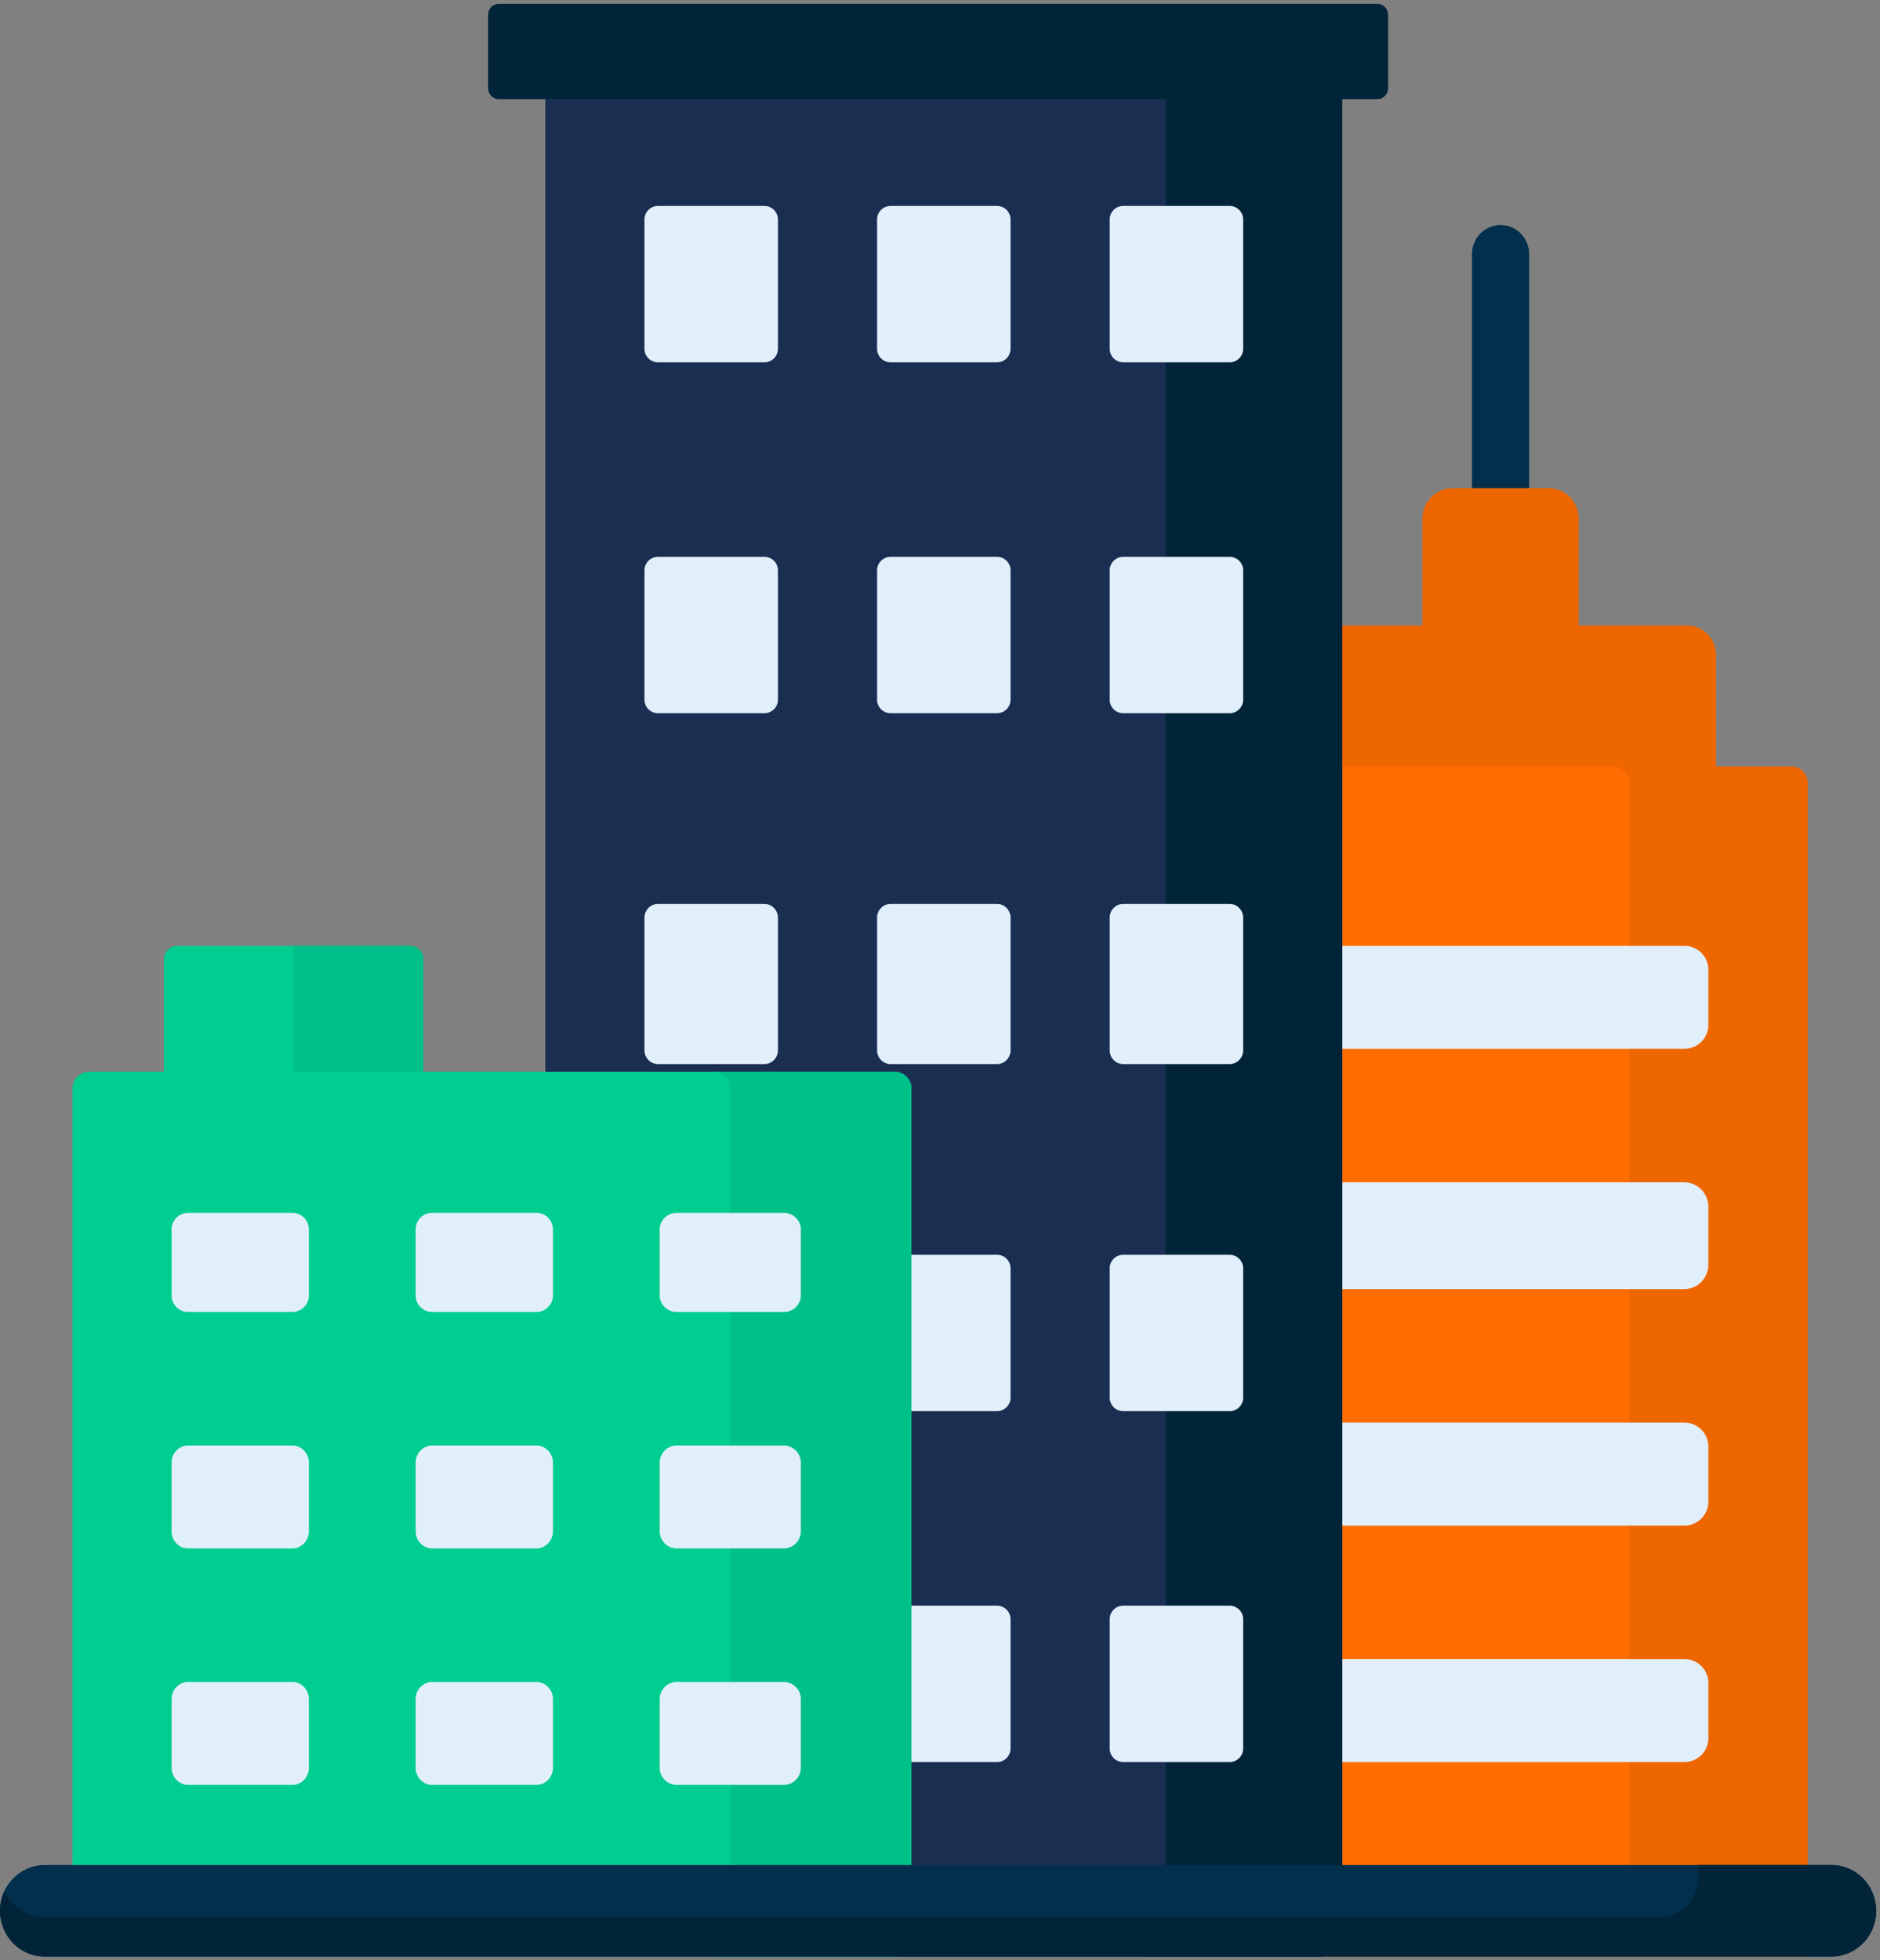 <svg xmlns="http://www.w3.org/2000/svg" overflow="hidden" viewBox="0 0 493 514">
  <rect x="0" y="0" width="493" height="514" fill="#808080" stroke="none"/>
  <defs>
    <clipPath id="a">
      <path d="M126 106h493v514H126z" />
    </clipPath>
  </defs>
  <g clip-path="url(#a)" transform="translate(-126 -106)" fill-rule="evenodd">
    <path
      d="M233.531 354h-61.062c-1.916 0-3.469 1.567-3.469 3.5v41c0 1.933 1.553 3.5 3.469 3.5h61.062c1.916 0 3.469-1.567 3.469-3.5v-41c0-1.933-1.553-3.5-3.469-3.5z"
      fill="#00CD90" />
    <path d="M233.529 354H203v48h30.529c1.917 0 3.471-1.567 3.471-3.5v-41c0-1.933-1.554-3.5-3.471-3.5z"
      fill="#00C089" />
    <path
      d="M519.5 165c-4.143 0-7.5 3.411-7.5 7.62v76.76c0 4.209 3.357 7.62 7.5 7.62s7.5-3.411 7.5-7.62v-76.76c0-4.208-3.357-7.62-7.5-7.62z"
      fill="#022F4B" />
    <path
      d="M532.118 278h-25.235c-4.354 0-7.883-3.583-7.883-8.002v-27.996c0-4.419 3.529-8.002 7.883-8.002h25.235c4.353 0 7.882 3.583 7.882 8.002v27.996c0 4.419-3.529 8.002-7.882 8.002z"
      fill="#E60" />
    <path
      d="M568.389 360h-97.777c-4.204 0-7.612-3.446-7.612-7.695v-74.61c0-4.25 3.408-7.695 7.612-7.695h97.777c4.204 0 7.611 3.446 7.611 7.695v74.61c0 4.249-3.407 7.695-7.611 7.695z"
      fill="#E60" />
    <path d="M600 619H428V307h167.777a4.219 4.219 0 014.223 4.214V619z" fill="#FF6D00" />
    <path d="M595.772 307H549a4.221 4.221 0 014.228 4.214V619H600V311.214a4.221 4.221 0 00-4.228-4.214z" fill="#E60" />
    <path
      d="M567.694 381h-98.388c-3.483 0-6.306-2.804-6.306-6.261v-14.478c0-3.458 2.824-6.261 6.306-6.261h98.388c3.483 0 6.306 2.804 6.306 6.261v14.478c0 3.457-2.823 6.261-6.306 6.261zM567.694 444h-98.388c-3.483 0-6.306-2.907-6.306-6.492v-15.015c0-3.587 2.824-6.493 6.306-6.493h98.388c3.483 0 6.306 2.907 6.306 6.493v15.015c0 3.585-2.823 6.492-6.306 6.492zM567.694 506h-98.388c-3.483 0-6.306-2.804-6.306-6.261v-14.478c0-3.458 2.824-6.261 6.306-6.261h98.388c3.483 0 6.306 2.804 6.306 6.261v14.478c0 3.457-2.823 6.261-6.306 6.261zM567.694 568h-98.388c-3.483 0-6.306-2.804-6.306-6.261v-14.478c0-3.458 2.824-6.261 6.306-6.261h98.388c3.483 0 6.306 2.804 6.306 6.261v14.478c0 3.458-2.823 6.261-6.306 6.261z"
      fill="#E1EFFB" />
    <path
      d="M472.28 619H274.72c-3.16 0-5.72-2.57-5.72-5.741V121.741c0-3.171 2.56-5.741 5.72-5.741h197.56c3.16 0 5.72 2.57 5.72 5.741v491.518c0 3.171-2.56 5.741-5.72 5.741z"
      fill="#1A2E52" />
    <path
      d="M472.301 116H426c3.148 0 5.699 2.57 5.699 5.741v491.518c0 3.171-2.551 5.741-5.699 5.741h46.301c3.148 0 5.699-2.57 5.699-5.741V121.741c0-3.171-2.552-5.741-5.699-5.741z"
      fill="#012439" />
    <path
      d="M487.149 107H256.851a2.849 2.849 0 00-2.851 2.847v19.306a2.849 2.849 0 002.851 2.847h230.298a2.849 2.849 0 002.851-2.847v-19.306a2.849 2.849 0 00-2.851-2.847z"
      fill="#012439" />
    <path
      d="M326.443 201h-27.886a3.55 3.55 0 01-3.557-3.543v-33.914a3.55 3.55 0 013.557-3.543h27.886a3.55 3.55 0 013.557 3.543v33.915a3.55 3.55 0 01-3.557 3.542zM387.443 201h-27.886a3.55 3.55 0 01-3.557-3.543v-33.914a3.55 3.55 0 013.557-3.543h27.886a3.55 3.55 0 013.557 3.543v33.915a3.55 3.55 0 01-3.557 3.542zM448.443 201h-27.886a3.55 3.55 0 01-3.557-3.543v-33.914a3.55 3.55 0 013.557-3.543h27.886a3.55 3.55 0 013.557 3.543v33.915a3.55 3.55 0 01-3.557 3.542zM326.443 293h-27.886a3.55 3.55 0 01-3.557-3.543v-33.914a3.55 3.55 0 013.557-3.543h27.886a3.55 3.55 0 013.557 3.543v33.914a3.55 3.55 0 01-3.557 3.543zM387.443 293h-27.886a3.55 3.55 0 01-3.557-3.543v-33.914a3.55 3.55 0 013.557-3.543h27.886a3.55 3.55 0 013.557 3.543v33.914a3.55 3.55 0 01-3.557 3.543zM448.443 293h-27.886a3.55 3.55 0 01-3.557-3.543v-33.914a3.55 3.55 0 013.557-3.543h27.886a3.55 3.55 0 013.557 3.543v33.914a3.55 3.55 0 01-3.557 3.543zM326.443 385h-27.886c-1.964 0-3.557-1.624-3.557-3.629v-34.742c0-2.004 1.592-3.629 3.557-3.629h27.886c1.964 0 3.557 1.624 3.557 3.629v34.742c0 2.005-1.593 3.629-3.557 3.629zM387.443 385h-27.886c-1.964 0-3.557-1.624-3.557-3.629v-34.742c0-2.004 1.592-3.629 3.557-3.629h27.886c1.964 0 3.557 1.624 3.557 3.629v34.742c-.001 2.005-1.593 3.629-3.557 3.629zM448.443 385h-27.886c-1.964 0-3.557-1.624-3.557-3.629v-34.742c0-2.004 1.592-3.629 3.557-3.629h27.886c1.964 0 3.557 1.624 3.557 3.629v34.742c0 2.005-1.592 3.629-3.557 3.629zM387.443 476h-27.886a3.55 3.55 0 01-3.557-3.543v-33.914a3.55 3.55 0 013.557-3.543h27.886a3.55 3.55 0 013.557 3.543v33.914a3.55 3.55 0 01-3.557 3.543zM448.443 476h-27.886a3.55 3.55 0 01-3.557-3.543v-33.914a3.55 3.55 0 013.557-3.543h27.886a3.55 3.55 0 013.557 3.543v33.914a3.55 3.55 0 01-3.557 3.543zM387.443 568h-27.886a3.55 3.55 0 01-3.557-3.543v-33.914a3.55 3.55 0 013.557-3.543h27.886a3.55 3.55 0 013.557 3.543v33.914a3.55 3.55 0 01-3.557 3.543zM448.443 568h-27.886a3.55 3.55 0 01-3.557-3.543v-33.914a3.55 3.55 0 013.557-3.543h27.886a3.55 3.55 0 013.557 3.543v33.914a3.55 3.55 0 01-3.557 3.543z"
      fill="#E1EFFB" />
    <path
      d="M360.61 619H149.39a4.384 4.384 0 01-4.39-4.379V391.379a4.384 4.384 0 014.39-4.379h211.22c2.425 0 4.39 1.96 4.39 4.379v223.243a4.384 4.384 0 01-4.39 4.378z"
      fill="#00CD90" />
    <path
      d="M360.604 387H313c2.428 0 4.396 1.96 4.396 4.379v223.242c0 2.419-1.968 4.379-4.396 4.379h47.604c2.427 0 4.396-1.96 4.396-4.379V391.379c0-2.419-1.968-4.379-4.396-4.379z"
      fill="#00C089" />
    <path
      d="M202.648 450h-27.296a4.344 4.344 0 01-4.352-4.337v-17.326a4.344 4.344 0 014.352-4.337h27.296a4.344 4.344 0 014.352 4.337v17.326a4.344 4.344 0 01-4.352 4.337zM266.649 450h-27.297a4.344 4.344 0 01-4.352-4.337v-17.326a4.344 4.344 0 014.352-4.337h27.297a4.344 4.344 0 014.351 4.337v17.326a4.344 4.344 0 01-4.351 4.337zM331.528 450h-28.056c-2.47 0-4.472-1.942-4.472-4.337v-17.326c0-2.395 2.002-4.337 4.472-4.337h28.056c2.47 0 4.472 1.942 4.472 4.337v17.326c0 2.395-2.002 4.337-4.472 4.337zM202.648 512h-27.296c-2.404 0-4.352-2.016-4.352-4.503v-17.993c0-2.488 1.948-4.504 4.352-4.504h27.296c2.404 0 4.352 2.016 4.352 4.504v17.993c0 2.487-1.948 4.503-4.352 4.503zM266.649 512h-27.297c-2.404 0-4.352-2.016-4.352-4.503v-17.993c0-2.488 1.948-4.504 4.352-4.504h27.297c2.403 0 4.351 2.016 4.351 4.504v17.993c0 2.487-1.948 4.503-4.351 4.503zM331.528 512h-28.056c-2.47 0-4.472-2.016-4.472-4.503v-17.993c0-2.488 2.002-4.504 4.472-4.504h28.056c2.47 0 4.472 2.016 4.472 4.504v17.993c0 2.487-2.002 4.503-4.472 4.503zM202.648 574h-27.296c-2.404 0-4.352-2.016-4.352-4.503v-17.993c0-2.488 1.948-4.504 4.352-4.504h27.296c2.404 0 4.352 2.016 4.352 4.504v17.993c0 2.487-1.948 4.503-4.352 4.503zM266.649 574h-27.297c-2.404 0-4.352-2.016-4.352-4.503v-17.993c0-2.488 1.948-4.504 4.352-4.504h27.297c2.403 0 4.351 2.016 4.351 4.504v17.993c0 2.487-1.948 4.503-4.351 4.503zM331.528 574h-28.056c-2.47 0-4.472-2.016-4.472-4.503v-17.993c0-2.488 2.002-4.504 4.472-4.504h28.056c2.47 0 4.472 2.016 4.472 4.504v17.993c0 2.487-2.002 4.503-4.472 4.503z"
      fill="#E1EFFB" />
    <path
      d="M606.259 595H137.74c-6.484 0-11.74 5.372-11.74 12s5.256 12 11.74 12h468.52c6.484 0 11.74-5.372 11.74-12-.001-6.627-5.257-12-11.741-12z"
      fill="#022F4B" />
    <path
      d="M617.926 605.684c-.009-.08-.025-.157-.035-.237a11.98 11.98 0 00-.183-1.077c-.011-.05-.026-.099-.038-.149-.09-.387-.198-.766-.324-1.139l-.015-.043a12.132 12.132 0 00-.472-1.174v-.001c-1.885-4.054-5.916-6.864-10.599-6.864h-34.867v3.056c0 5.893-4.674 10.672-10.441 10.672H137.74c-4.683 0-8.714-2.81-10.598-6.864A12.145 12.145 0 00126 607c0 6.627 5.256 12 11.74 12H606.26c6.484 0 11.74-5.372 11.74-12 0-.444-.028-.884-.074-1.316z"
      fill="#012439" />
  </g>
</svg>

